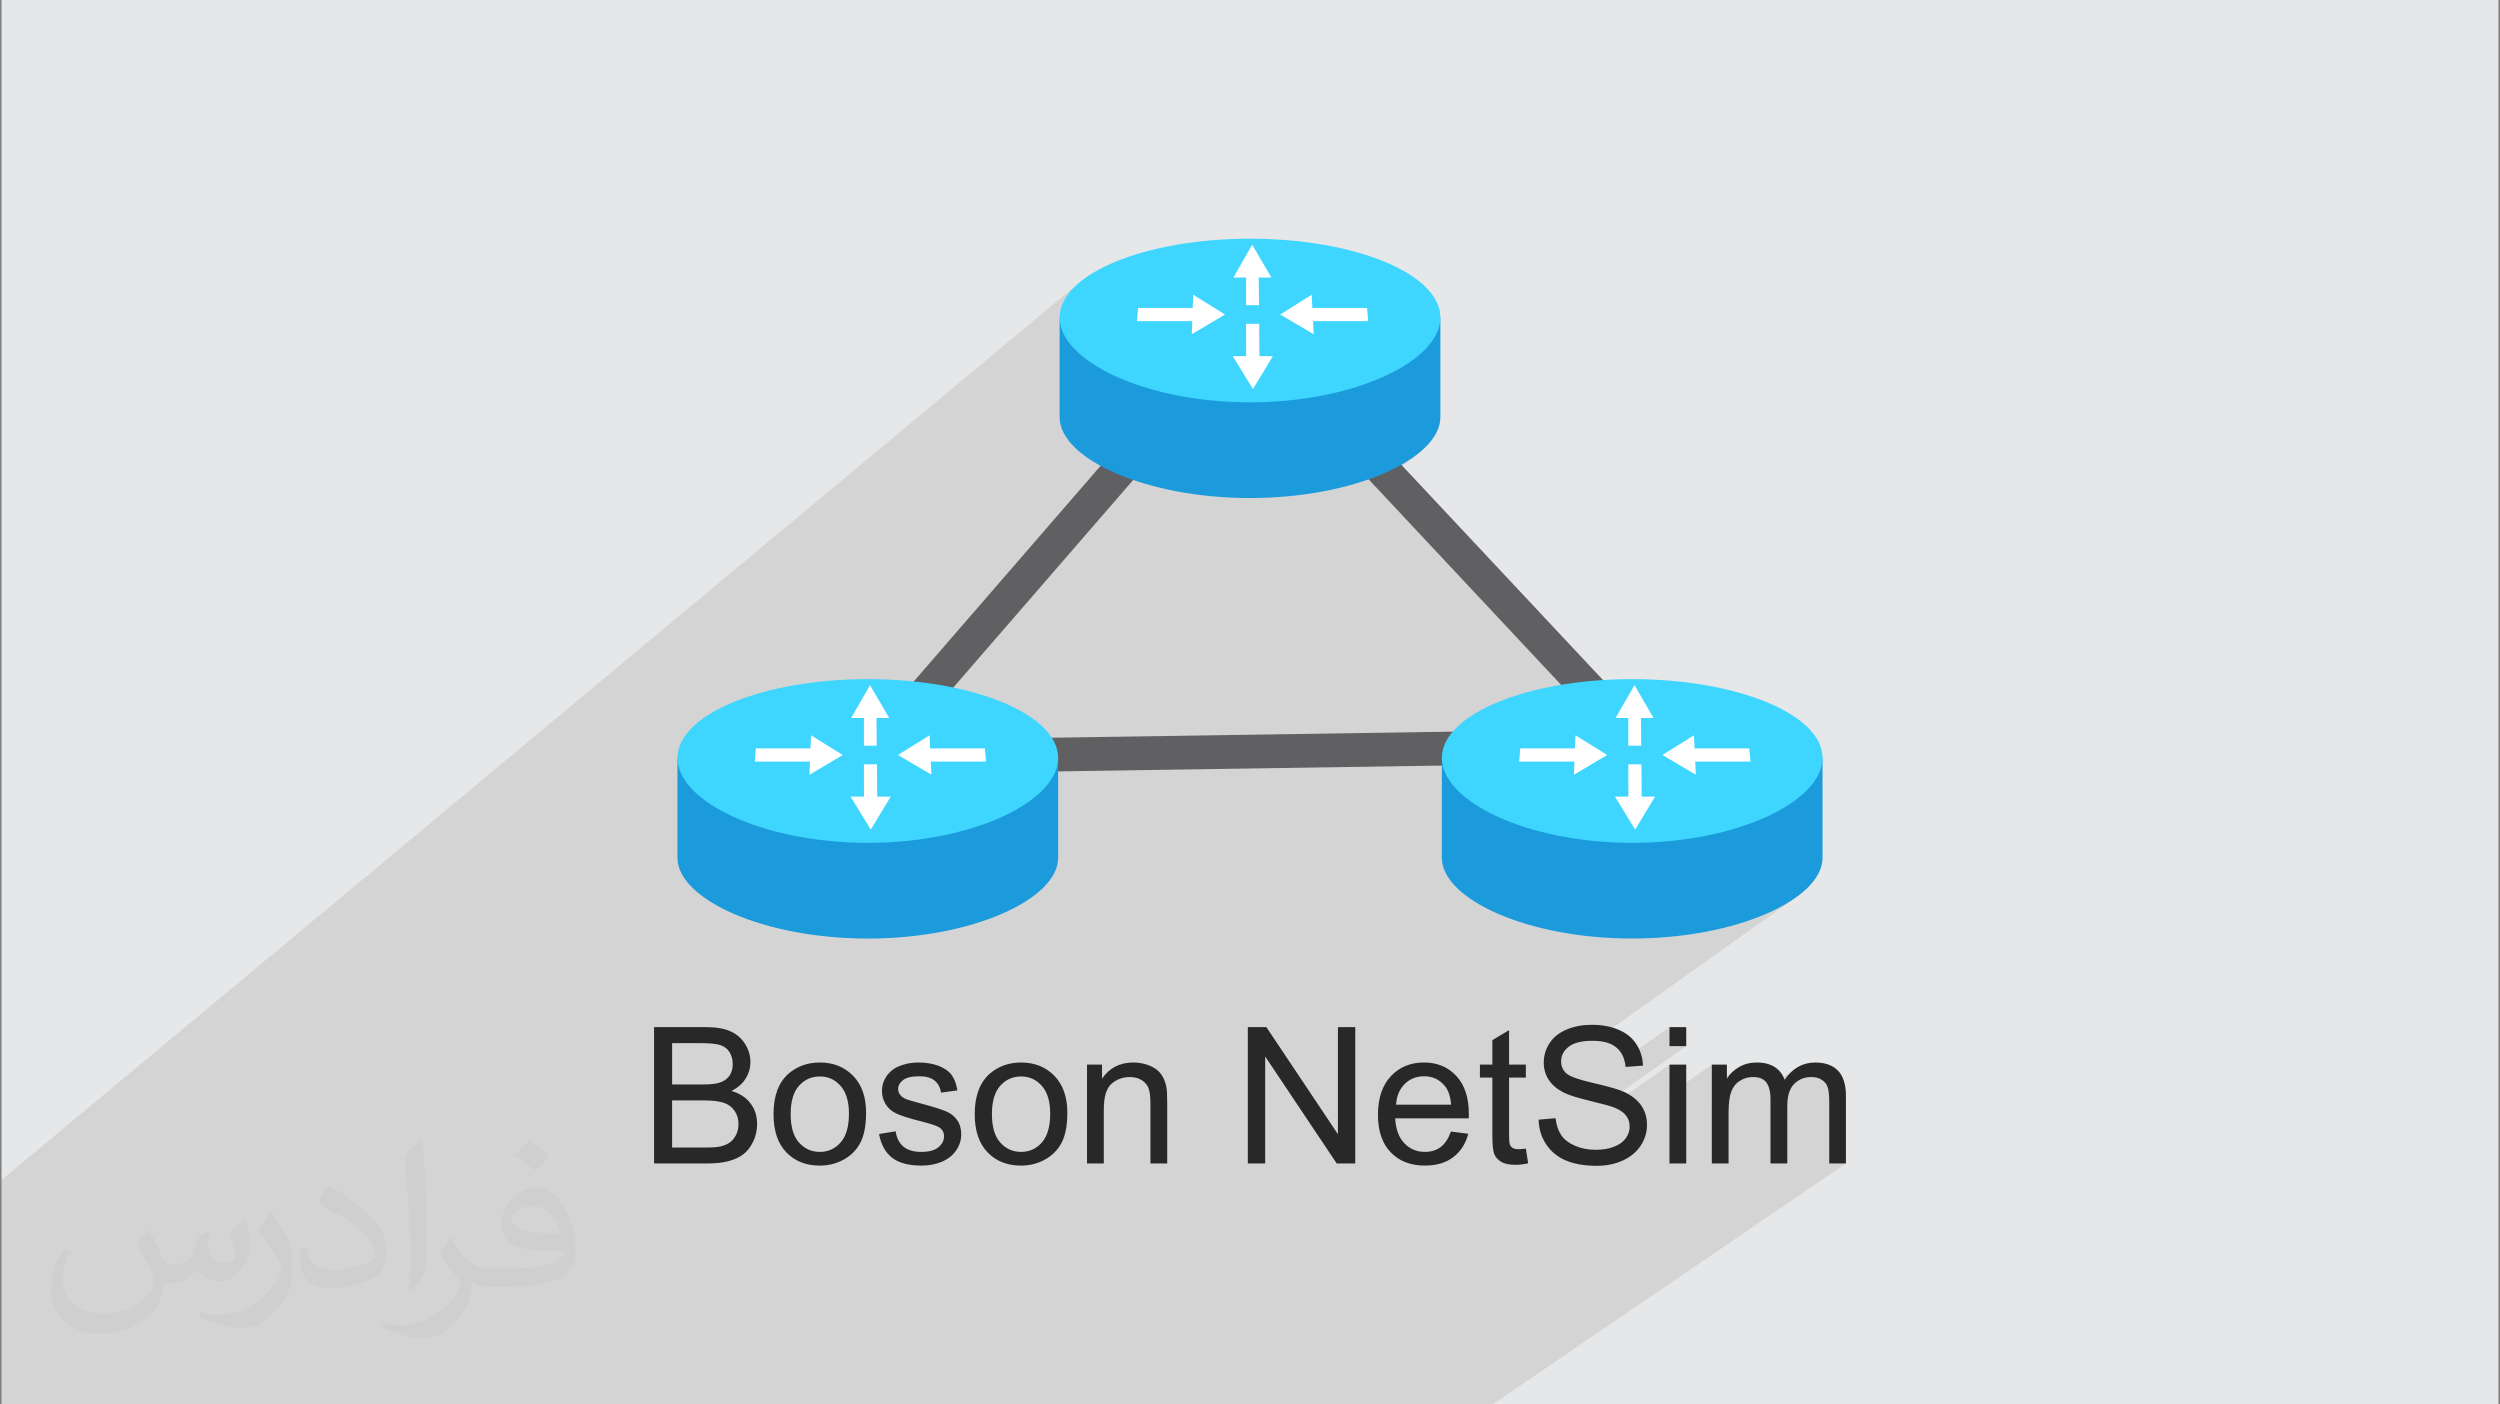 <?xml version="1.0" encoding="UTF-8"?>
<!DOCTYPE svg PUBLIC "-//W3C//DTD SVG 1.0//EN" "http://www.w3.org/TR/2001/REC-SVG-20010904/DTD/svg10.dtd">
<!-- Creator: CorelDRAW 2017 -->
<svg xmlns="http://www.w3.org/2000/svg" xml:space="preserve" width="356px" height="200px" version="1.0" shape-rendering="geometricPrecision" text-rendering="geometricPrecision" image-rendering="optimizeQuality" fill-rule="evenodd" clip-rule="evenodd"
viewBox="0 0 356000 200000"
 xmlns:xlink="http://www.w3.org/1999/xlink">
 <rect x="0" y="0" width="356000" height="200000" fill="#808080" stroke="none"/>
 <g id="Layer_x0020_1">
  <path fill="#E6E7E8" d="M220 0l355560 0 0 200000 -355560 0 0 -200000z"/>
  <path fill="#373435" fill-opacity="0.102" d="M100100 200000l-1320 0 -280 0 -30 0 0 0 -170 0 -1440 0 -570 0 -1090 0 -540 0 -500 0 -590 0 -2160 0 -1340 0 -1860 0 -3360 0 -1890 0 -60 0 -910 0 -2570 0 -910 0 -1380 0 -1820 0 -990 0 -120 0 -3480 0 -2810 0 -3240 0 -5300 0 -3960 0 -750 0 -1480 0 -1950 0 -2480 0 -2060 0 -180 0 -2770 0 -3630 0 -1630 0 -1860 0 -6450 0 -600 0 -4590 0 -610 0 -2010 0 -1810 0 -1120 0 -2230 0 -1610 0 -630 0 -700 0 -30 0 -1740 0 -630 0 -2900 0 -1360 0 -970 0 -1890 0 -30 0 -1600 0 -300 0 -2110 0 -30 0 -450 0 0 -260 0 -360 0 -350 0 -730 0 -560 0 -330 0 -450 0 -320 0 -1020 0 -670 0 -670 0 -640 0 -180 0 -190 0 -330 0 -380 0 -960 0 -1320 0 -1000 0 -2170 0 -10 0 -100 0 -420 0 -40 0 -710 0 -1760 0 -1070 0 -100 0 -1580 0 -210 0 -3820 0 -6910 0 -30 0 -2330 153950 -128160 -1150 980 -910 1030 -670 1080 -410 1110 -140 1150 140 1160 410 1140 670 1110 910 1090 910 830 8130 -6690 5280 0 10970 -9010 2730 4680 -1780 1450 30 2490 -9300 7560 -3350 3870 10800 -8780 1870 0 10 1090 2980 -2410 4490 -2820 90 1880 7790 0 160 1880 -12010 9640 1460 1560 1780 -220 2490 -430 2370 -540 2240 -640 2080 -720 1930 -810 1750 -870 1560 -950 1350 -1000 -13370 10640 6430 6860 300 -90 1920 -770 1750 -830 1560 -890 1360 -940 -5870 4610 30700 32790 6140 -4570 -2690 4680 1810 0 0 1340 1800 -1340 1790 0 -3590 2660 0 1280 1840 0 -3320 2450 4910 -70 1430 -1050 4490 -2800 90 1860 7790 0 170 1880 -15850 11540 1780 -40 2690 -200 2600 -320 2490 -430 2370 -540 2230 -640 2090 -720 1920 -800 1750 -880 1560 -940 -26380 19030 1140 80 2760 60 2760 -60 2690 -190 2580 -310 2490 -410 2360 -510 2230 -600 2080 -690 1920 -760 1750 -830 1570 -890 1360 -950 -29180 20770 280 10 510 40 470 70 440 110 410 130 370 160 340 190 300 220 270 250 250 280 210 300 180 330 150 370 50 160 6470 -4580 0 2710 2390 0 -11760 8290 170 40 400 110 350 100 40 20 8410 -5930 0 4230 6030 -4230 0 3030 3380 -2360 -240 190 -220 200 -220 220 -200 220 -180 240 -170 250 -2150 1500 0 1600 3800 -2650 210 -140 220 -130 220 -110 220 -90 230 -70 240 -60 230 -40 250 -20 250 -10 320 10 290 40 280 60 250 90 220 110 210 140 180 160 160 180 130 210 120 240 80 200 3660 -2550 -500 430 -460 500 -440 570 -2140 1490 50 220 40 330 30 360 10 390 0 70 3890 -2700 290 -170 300 -140 310 -100 340 -80 350 -50 360 -10 200 0 200 20 190 30 180 40 180 60 170 60 160 80 150 90 150 100 140 110 120 110 110 130 100 130 90 140 80 140 60 150 50 170 50 200 40 220 40 240 20 270 20 300 10 320 10 340 0 8860 2380 0 -50340 34320 -2300 0 -5760 0 -2310 0 -5760 0 -2300 0 -3510 0 -1050 0 -1260 0 -740 0 -730 0 -5160 0 -180 0 -2010 0 -620 0 -1250 0 -2880 0 -5730 0 -150 0 -1130 0 -2130 0 -140 0 -1950 0 -1690 0 0 0 -4440 0 -3080 0 -610 0 -1570 0 -90 0 -10 0 -60 0 -2220 0 -1570 0 -700 0 -460 0 -1220 0 -650 0 -130 0 -1670 0 -750 0 -610 0 -1570 0 -190 0 -3050 0 -460 0 -330 0 -3130 0 -490 0 -2380 0 -6750 0 -890 0 -1610 0 -380 0 -1450 0 -430 0 -1710 0 -160 0 -540 0 -1950 0 -470 0 -60 0 -1250 0 -510 0 -560 0 -630 0 -450 0 -2300 0 -20 0 -1610 0 -1630 0 -40 0 -1110 0 -470 0 -370 0 -1170 0 -80 0 -1000 0 -290 0 -350 0zm79100 -155540l0 0zm0 0l0 0z"/>
  <path fill="#373435" fill-opacity="0.031" d="M21220 175160c660,1030 1100,2020 1540,3110 310,640 480,1830 1980,1830 440,0 1070,-150 1630,-450 630,-330 1110,-820 1350,-1590l610 -2010 1440 -720 100 100c-190,760 -230,1480 -230,2060 0,1690 1440,2330 2610,2330 680,0 1280,-330 1280,-950 0,-810 -340,-2160 -780,-3380 680,-680 1360,-1360 2140,-1910l120 60c340,1440 530,2860 530,3810 0,920 -410,1950 -750,2630 -700,1310 -1940,2360 -3440,2360 -1140,0 -2390,-570 -3260,-1630l-50 0c-830,1010 -2090,1940 -4120,1940l-630 0c-100,1340 -390,2290 -810,3130 -1210,2360 -4790,4030 -8170,4030 -4690,0 -7040,-2710 -7040,-6310 0,-2230 720,-4300 1840,-5760l920 370c-700,1340 -1160,2600 -1160,3840 0,3380 2740,4990 5900,4990 2930,0 6560,-1880 7210,-4040 -240,-2360 -1130,-3470 -2490,-5640 420,-720 950,-1440 1600,-2200l130 0 0 0 0 0 0 0 0 0 0 0zm54070 -12710c990,620 1960,1360 2890,2200 -530,740 -1170,1420 -2000,2010 -940,-760 -1890,-1420 -2860,-2120 660,-730 1310,-1450 1970,-2090l0 0zm510 9240c-1600,0 -2910,1040 -2910,1820 0,1670 3200,2190 7010,2170 -480,-1960 -2150,-3990 -4100,-3990l0 0zm-3590 8920c2080,0 3900,-60 5280,-400 1540,-390 2850,-1180 2850,-1710 0,-150 0,-310 -50,-460 -870,90 -1860,90 -2730,90 -2810,0 -4960,-640 -5810,-2230 -220,-430 -360,-930 -360,-1480 0,-1530 650,-3020 1810,-4050 970,-840 2040,-1380 3130,-1380 1950,0 3530,1590 4620,4070 600,1360 1010,2920 1010,4900 0,1320 -360,2420 -1180,3250 -1530,1480 -4330,2040 -8640,2040l-1970 0 0 0 -500 0c-1060,0 -1840,-190 -2440,-660l-100 0c20,240 50,490 50,720 0,970 -320,2200 -970,3190 -1920,2850 -4000,4090 -5780,4090 -1820,0 -4050,-700 -6060,-1610l360 -690c650,260 1550,440 2790,440 3250,0 7500,-3120 8030,-6160 -120,-250 -330,-580 -650,-930 -940,-1130 -1550,-2070 -2110,-3060 490,-950 920,-1710 1340,-2390l160 -20c1390,2820 2650,4440 5450,4440l430 0 0 0 2040 0 0 0 0 0 0 0 0 0 0 0zm-14040 2990c240,-1300 260,-2760 260,-4110l0 -2020c0,-3770 -480,-9240 -870,-12800 680,-750 1630,-1600 2380,-2180l210 60c510,4480 640,9690 640,14480 0,1260 -50,2500 -170,3390 -80,1140 -730,2000 -2140,3320l-310 -140 0 0 0 0 0 0 0 0 0 0zm-14450 -5950c70,1770 940,3160 3960,3160 1890,0 3490,-490 5260,-1320 310,-150 480,-330 480,-500 0,-1110 -840,-2570 -2280,-3910 -1380,-1260 -3220,-2370 -4940,-3100 -570,-250 -770,-520 -770,-760 0,-520 680,-1590 1230,-2350l200 -20c1960,1030 4160,2550 5790,4250 1470,1570 2390,3150 2390,4880 0,1280 -390,2490 -1010,3600 -2160,1090 -4460,1910 -6740,1910 -2750,0 -4640,-1290 -4640,-4330 0,-330 0,-850 120,-1510l950 0 0 0 0 0 0 0 0 0 0 0zm-5000 -5020l1720 2780c630,1030 1210,2140 1210,3910l0 2260c0,1830 -1170,3790 -3060,5720 -1470,1310 -2770,1870 -3980,1870 -1800,0 -3860,-560 -6220,-1590l260 -690c750,210 1620,370 2690,370 3410,-20 6890,-2510 8490,-5560 190,-350 270,-680 270,-910 0,-350 -200,-730 -340,-1080 -870,-1650 -1840,-3160 -2900,-4530 560,-880 1100,-1730 1710,-2570l150 20 0 0 0 0 0 0 0 0 0 0z"/>
  <g id="_2782300735680">
   <g id="_1834415513616">
    <path fill="#606062" fill-rule="nonzero" d="M228230 103860l-50710 -54150 -48230 55650 98940 -1500zm-49030 -59400l59990 64040 -120590 1830 58770 -67820 1830 1950 0 0 0 0z"/>
    <g>
     <path fill="#1B9BDB" d="M150890 45250l0 14240c100,5840 12200,11430 27110,11430 14910,0 27000,-5590 27110,-11430l0 -14240 -54220 0 0 0 0 0z"/>
     <path fill="#3ED6FF" d="M205110 45210c0,6190 -12140,12080 -27110,12080 -14970,0 -27110,-5890 -27110,-12080 0,-6200 12140,-11220 27110,-11220 14970,0 27110,5010 27110,11220z"/>
     <path fill="white" d="M175640 39520l1800 0 0 3940 1850 0 -50 -3940 1800 0 -2730 -4680 -2670 4680 0 0 0 0zm3670 6590l-1870 0 10 4600 -1910 0 2880 4690 2840 -4690 -1910 0 -40 -4600 0 0 0 0zm7570 -2260l-90 -1880 -4490 2820 4760 2800 -80 -1860 7850 0 -160 -1880 -7790 0 0 0 0 0zm-17040 0l-7780 0 -150 1880 7870 0 -70 1860 4730 -2800 -4520 -2820 -80 1880z"/>
    </g>
    <g>
     <g>
      <path fill="#1B9BDB" d="M96470 107970l0 14250c90,5830 12190,11430 27110,11430 14910,0 27000,-5600 27100,-11430l0 -14250 -54210 0 0 0 0 0z"/>
      <path fill="#3ED6FF" d="M150680 107930c0,6190 -12140,12090 -27100,12090 -14980,0 -27110,-5900 -27110,-12090 0,-6200 12130,-11220 27110,-11220 14960,0 27100,5020 27100,11220z"/>
      <path fill="white" d="M121210 102240l1810 0 0 3940 1830 0 -40 -3940 1810 0 -2730 -4680 -2680 4680 0 0 0 0zm3670 6600l-1860 0 10 4600 -1910 0 2880 4690 2840 -4690 -1920 0 -40 -4600 0 0 0 0zm7570 -2270l-80 -1860 -4500 2800 4770 2810 -100 -1870 7870 0 -160 -1880 -7800 0 0 0 0 0zm-17040 0l-7780 0 -140 1880 7850 0 -60 1870 4730 -2810 -4520 -2800 -80 1860 0 0 0 0z"/>
     </g>
     <g>
      <path fill="#1B9BDB" d="M205320 107970l0 14250c90,5830 12190,11430 27100,11430 14920,0 27020,-5600 27110,-11430l0 -14250 -54210 0 0 0 0 0z"/>
      <path fill="#3ED6FF" d="M259530 107930c0,6190 -12130,12090 -27110,12090 -14960,0 -27100,-5900 -27100,-12090 0,-6200 12140,-11220 27100,-11220 14980,0 27110,5020 27110,11220z"/>
      <path fill="white" d="M230060 102240l1810 0 0 3940 1840 0 -40 -3940 1790 0 -2710 -4680 -2690 4680 0 0 0 0zm3680 6600l-1870 0 10 4600 -1910 0 2880 4690 2830 -4690 -1900 0 -40 -4600 0 0 0 0zm7570 -2270l-90 -1860 -4490 2800 4750 2810 -80 -1870 7870 0 -170 -1880 -7790 0zm-17040 0l-7790 0 -140 1880 7860 0 -70 1870 4730 -2810 -4510 -2800 -80 1860z"/>
     </g>
    </g>
   </g>
   <path fill="#282829" fill-rule="nonzero" d="M93140 165680l0 -19420 7280 0c1490,0 2680,190 3580,590 890,390 1590,1000 2100,1810 510,820 760,1670 760,2570 0,830 -220,1610 -670,2340 -450,730 -1120,1330 -2030,1780 1170,340 2080,930 2700,1760 640,830 950,1810 950,2940 0,910 -190,1760 -570,2540 -390,780 -860,1390 -1430,1810 -560,420 -1270,740 -2120,960 -860,220 -1900,320 -3140,320l-7410 0zm2570 -11250l4200 0c1140,0 1960,-80 2460,-230 650,-200 1140,-520 1470,-970 330,-450 500,-1020 500,-1700 0,-650 -150,-1220 -460,-1710 -310,-490 -760,-830 -1330,-1010 -570,-180 -1560,-270 -2950,-270l-3890 0 0 5890zm0 8980l4840 0c830,0 1420,-40 1760,-100 580,-100 1080,-280 1480,-530 400,-250 720,-610 980,-1080 260,-480 390,-1030 390,-1640 0,-730 -190,-1360 -570,-1900 -370,-540 -880,-910 -1540,-1130 -660,-220 -1610,-330 -2840,-330l-4500 0 0 6710zm14440 -4770c0,-2600 720,-4520 2170,-5780 1210,-1030 2690,-1560 4430,-1560 1930,0 3510,640 4740,1900 1230,1270 1840,3020 1840,5250 0,1800 -270,3220 -810,4260 -540,1040 -1330,1840 -2370,2410 -1040,580 -2180,860 -3400,860 -1970,0 -3560,-620 -4780,-1890 -1220,-1260 -1820,-3080 -1820,-5450zm2440 10c0,1800 390,3150 1180,4040 790,890 1780,1340 2980,1340 1180,0 2170,-450 2960,-1350 790,-900 1180,-2270 1180,-4110 0,-1730 -400,-3050 -1190,-3940 -790,-900 -1770,-1340 -2950,-1340 -1200,0 -2190,440 -2980,1330 -790,890 -1180,2230 -1180,4030zm12590 2830l2360 -380c130,940 510,1670 1110,2180 610,500 1460,750 2540,750 1100,0 1910,-220 2450,-670 530,-440 790,-970 790,-1570 0,-540 -230,-960 -710,-1270 -330,-210 -1150,-480 -2440,-810 -1750,-440 -2950,-820 -3630,-1140 -680,-320 -1190,-770 -1530,-1340 -350,-560 -530,-1190 -530,-1880 0,-630 140,-1200 430,-1740 290,-530 680,-980 1170,-1330 370,-270 880,-500 1520,-690 640,-190 1320,-290 2050,-290 1110,0 2070,160 2910,480 830,320 1450,760 1850,1300 390,540 670,1270 810,2190l-2330 320c-100,-730 -410,-1310 -920,-1720 -500,-410 -1220,-610 -2140,-610 -1090,0 -1880,180 -2340,540 -470,360 -700,790 -700,1270 0,310 90,590 290,840 190,250 490,460 910,630 240,90 940,300 2100,610 1680,450 2860,820 3530,1110 670,280 1190,700 1570,1240 390,550 580,1230 580,2040 0,790 -230,1540 -700,2240 -460,700 -1130,1240 -2010,1630 -870,380 -1860,570 -2970,570 -1830,0 -3220,-380 -4180,-1130 -960,-760 -1570,-1880 -1840,-3370zm13620 -2840c0,-2600 730,-4520 2180,-5780 1210,-1030 2690,-1560 4420,-1560 1940,0 3520,640 4750,1900 1220,1270 1840,3020 1840,5250 0,1800 -270,3220 -810,4260 -550,1040 -1340,1840 -2380,2410 -1030,580 -2170,860 -3400,860 -1970,0 -3560,-620 -4770,-1890 -1220,-1260 -1830,-3080 -1830,-5450zm2450 10c0,1800 390,3150 1180,4040 790,890 1780,1340 2970,1340 1190,0 2180,-450 2970,-1350 780,-900 1180,-2270 1180,-4110 0,-1730 -400,-3050 -1190,-3940 -790,-900 -1780,-1340 -2960,-1340 -1190,0 -2180,440 -2970,1330 -790,890 -1180,2230 -1180,4030zm13540 7030l0 -14080 2140 0 0 2000c1030,-1530 2530,-2300 4470,-2300 850,0 1630,160 2340,460 710,300 1250,710 1600,1200 350,490 600,1080 740,1760 90,440 130,1220 130,2320l0 8640 -2390 0 0 -8550c0,-970 -90,-1700 -270,-2180 -190,-480 -520,-860 -990,-1150 -470,-290 -1020,-430 -1660,-430 -1010,0 -1880,320 -2620,960 -740,650 -1100,1870 -1100,3670l0 7680 -2390 0zm22900 0l0 -19420 2640 0 10190 15250 0 -15250 2470 0 0 19420 -2640 0 -10190 -15240 0 15240 -2470 0zm28920 -4550l2470 320c-380,1440 -1100,2550 -2150,3340 -1050,800 -2390,1190 -4020,1190 -2050,0 -3680,-630 -4880,-1900 -1210,-1260 -1810,-3030 -1810,-5320 0,-2360 610,-4190 1830,-5500 1210,-1300 2790,-1960 4730,-1960 1880,0 3410,640 4600,1920 1190,1280 1780,3080 1780,5400 0,140 0,350 -10,630l-10480 0c90,1550 520,2730 1310,3550 780,820 1760,1230 2930,1230 870,0 1620,-230 2240,-690 610,-460 1100,-1200 1460,-2210zm-7810 -3830l7840 0c-100,-1180 -400,-2070 -900,-2660 -750,-920 -1740,-1380 -2950,-1380 -1090,0 -2010,360 -2760,1100 -740,730 -1150,1710 -1230,2940zm18480 6260l330 2100c-670,140 -1270,210 -1800,210 -860,0 -1530,-130 -2010,-410 -470,-270 -810,-630 -1000,-1080 -200,-440 -290,-1390 -290,-2820l0 -8110 -1770 0 0 -1850 1770 0 0 -3480 2380 -1430 0 4910 2390 0 0 1850 -2390 0 0 8250c0,680 50,1120 130,1310 80,200 220,350 410,470 190,110 460,170 810,170 260,0 610,-30 1040,-90zm1820 -4120l2410 -210c110,970 380,1780 800,2400 420,630 1070,1130 1950,1520 890,390 1880,580 2980,580 990,0 1850,-140 2600,-440 750,-290 1310,-690 1670,-1200 370,-520 550,-1070 550,-1670 0,-600 -170,-1130 -530,-1590 -350,-450 -930,-830 -1740,-1150 -530,-190 -1680,-510 -3460,-940 -1790,-430 -3040,-830 -3750,-1210 -930,-490 -1620,-1100 -2070,-1810 -460,-720 -680,-1530 -680,-2420 0,-990 280,-1910 830,-2760 560,-850 1370,-1500 2440,-1940 1070,-450 2260,-670 3570,-670 1430,0 2700,230 3800,700 1100,460 1950,1140 2540,2050 590,900 910,1920 950,3060l-2470 190c-130,-1230 -570,-2150 -1340,-2780 -760,-630 -1890,-940 -3390,-940 -1550,0 -2690,290 -3400,860 -710,570 -1060,1250 -1060,2060 0,700 250,1270 750,1720 500,450 1790,910 3880,1380 2090,480 3520,890 4300,1240 1120,520 1960,1180 2500,1980 540,800 800,1710 800,2750 0,1040 -290,2010 -880,2920 -600,910 -1440,1620 -2550,2130 -1110,510 -2350,760 -3740,760 -1750,0 -3220,-260 -4410,-770 -1190,-510 -2110,-1280 -2790,-2310 -680,-1030 -1030,-2190 -1060,-3490zm18630 -10470l0 -2710 2390 0 0 2710 -2390 0zm0 16710l0 -14080 2390 0 0 14080 -2390 0zm6030 0l0 -14080 2150 0 0 1990c430,-680 1020,-1240 1760,-1660 730,-420 1560,-630 2500,-630 1040,0 1890,220 2560,650 660,440 1130,1040 1400,1810 1120,-1640 2570,-2460 4360,-2460 1410,0 2490,390 3240,1160 750,780 1130,1970 1130,3570l0 9650 -2380 0 0 -8860c0,-950 -90,-1640 -240,-2060 -150,-420 -430,-750 -850,-1010 -400,-260 -880,-380 -1430,-380 -990,0 -1820,330 -2470,980 -660,660 -980,1720 -980,3160l0 8170 -2390 0 0 -9130c0,-1060 -200,-1860 -580,-2390 -390,-530 -1030,-790 -1910,-790 -670,0 -1290,170 -1860,530 -570,350 -980,860 -1240,1550 -250,680 -380,1660 -380,2940l0 7290 -2390 0z"/>
  </g>
 </g>
</svg>
